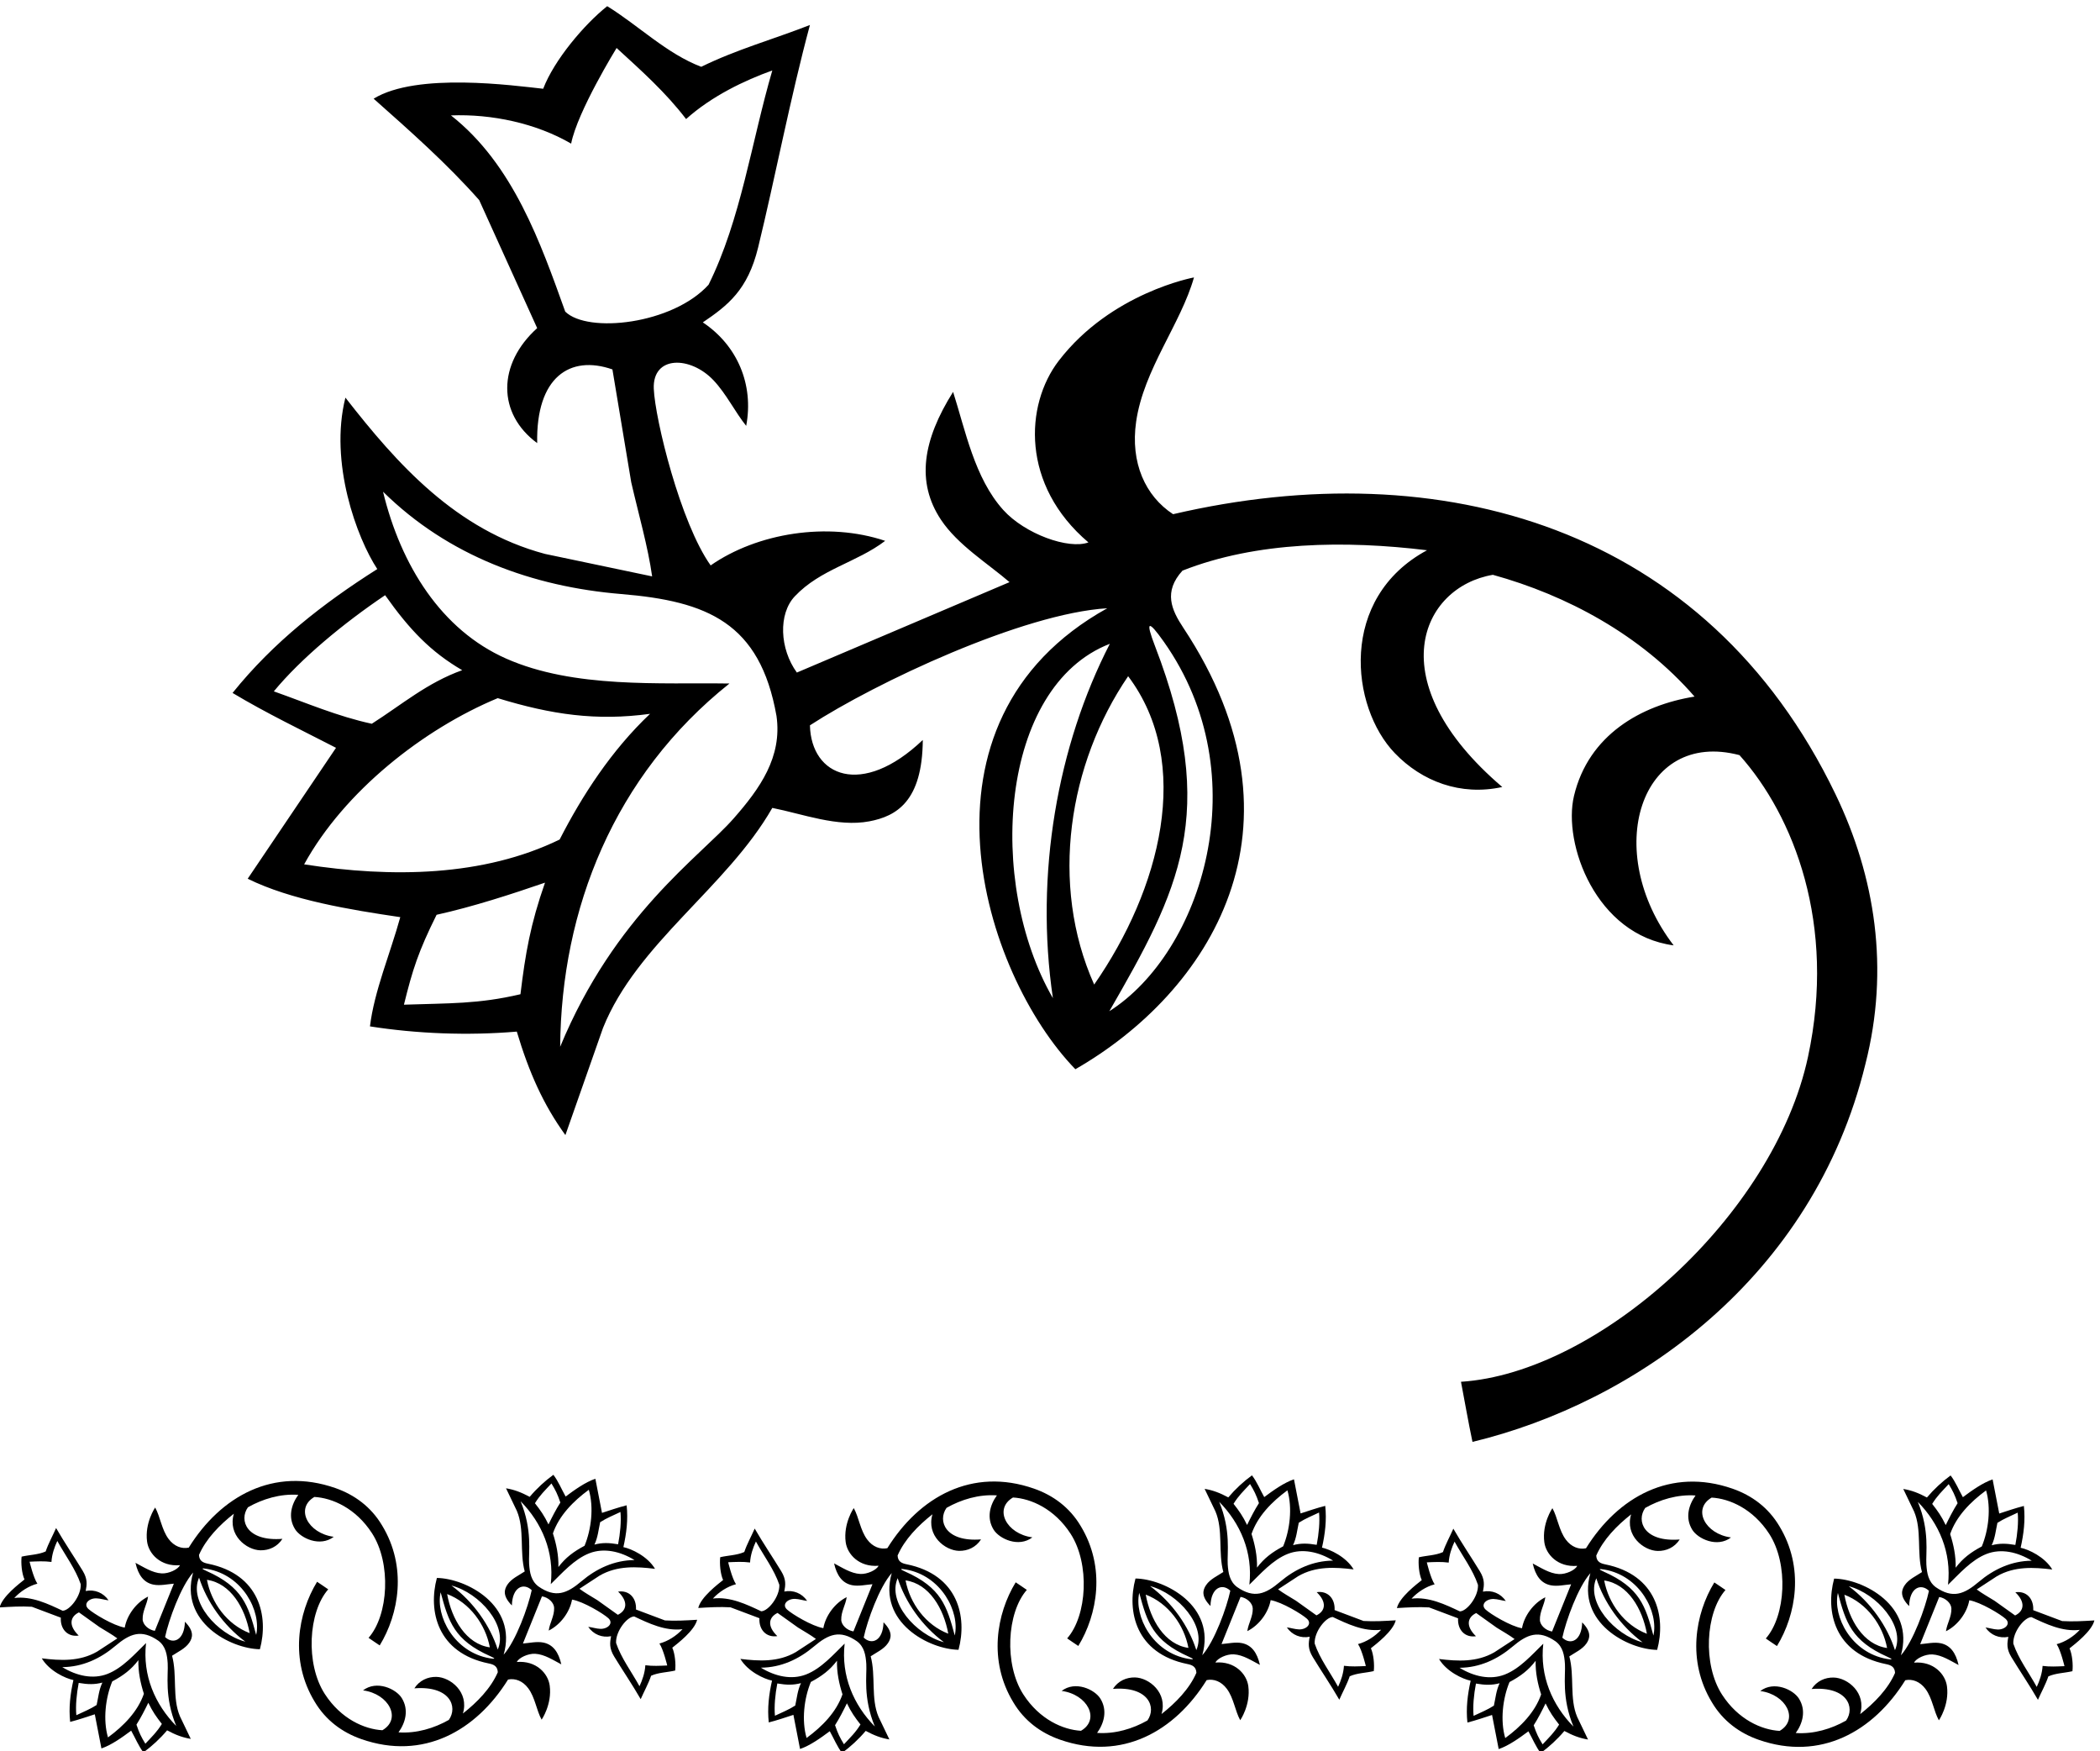 <?xml version="1.0" encoding="UTF-8" standalone="no"?>
<svg xmlns:inkscape="http://www.inkscape.org/namespaces/inkscape" xmlns:sodipodi="http://sodipodi.sourceforge.net/DTD/sodipodi-0.dtd" xmlns="http://www.w3.org/2000/svg" xmlns:svg="http://www.w3.org/2000/svg" version="1.1" id="svg1" width="710.925" height="592.709" viewBox="0 0 710.925 592.709">
  <defs id="defs1"></defs>
  <g id="g1" transform="translate(-47.537,-220.228)">
    <path id="path1" d="m 987.922,4047.86 c 110.388,-54.54 262.008,-79.14 388.358,-97.76 -25.27,-91.77 -66.5,-188.86 -77.14,-277.97 118.37,-18.62 248.71,-23.94 373.73,-13.3 31.26,-104.4 67.83,-186.2 123.69,-263.34 l 95.76,272.65 c 86.45,215.46 315.21,357.77 430.92,559.93 76.65,-15.11 165.56,-49.5 246.82,-34.18 69.3,13.06 135.21,51.05 136.22,207.08 -155.15,-147.76 -284.19,-92.52 -287.28,37.24 167.47,108.79 541.87,284.9 756.77,297.92 -520.13,-288.83 -315.76,-931.44 -81.13,-1173.06 340.15,195.4 612.09,614.3 274.63,1123.61 -30.06,45.36 -50.91,91.54 -1.98,145.21 188.86,74.48 414.96,77.14 622.44,51.87 -225.93,-121.82 -194.83,-399 -82.03,-516.3 69,-71.75 167.12,-109.47 273.55,-86.19 -315.07,268.79 -206.5,509.04 -23.94,539.98 187.53,-51.87 376.4,-152.29 513.39,-309.89 -136.4,-21.82 -270,-97.81 -306.88,-252.68 -28.96,-121.66 55.79,-354.27 253.68,-380.4 -183.73,239.77 -85.39,550.69 167.57,484.12 138.28,-154.54 246.8,-430.72 174.41,-767.77 -86.9,-404.61 -533.89,-804.36 -883.3,-826.9 9.56,-49.98 18.55,-102.2 29.27,-152.95 412.72,99.47 867.18,415.68 1000.16,961.59 61.71,242.27 25.23,476.24 -76.2,686.68 -328.96,682.55 -1005.36,870.92 -1686.06,712.48 -70.42,46.05 -109.14,130.61 -94.01,235.52 19.15,132.83 113.63,248.43 147.21,366.97 0,0 -211.01,-38.5 -344.35,-212.24 -86.23,-112.37 -96.09,-316.56 75.69,-462.07 -50.59,-18.55 -161.8,21.54 -216.85,82.65 -73.09,81.13 -96.42,202.91 -127.62,300.39 -77.44,-122.84 -94.41,-229.65 -30.99,-325.21 42.66,-64.27 118.91,-111.02 174.63,-158.91 l -541.31,-230.09 c -43.92,60.39 -47.61,149.17 -5.3,193.97 65.58,69.45 157.34,85.78 230.07,141.19 -146.3,49.21 -325.85,19.95 -444.22,-62.51 -77.02,108.31 -141.6,372.5 -144.76,449.52 -3.5,85.24 93.18,83.68 151.89,21.7 32.68,-34.49 54.94,-80.86 83.31,-116.11 19.95,105.07 -22.61,204.83 -110.39,263.34 63.75,43.21 114.34,82.39 140.72,190.41 43.06,176.32 81.89,380.86 131.93,566.36 -91.77,-35.91 -187.53,-62.5 -276.64,-106.39 -87.78,33.24 -159.6,105.07 -239.4,154.27 -58.52,-46.55 -135,-136.99 -162.92,-210.14 -74.49,7.98 -321.2,42.56 -431.59,-25.27 94.43,-83.79 186.2,-164.92 268.66,-258.02 l 147.63,-325.85 c -101.4,-91.39 -101.86,-217.61 0,-292.6 -3.16,167.5 82.96,225.29 191.52,187.53 l 47.88,-287.28 c 18.62,-81.13 42.56,-163.59 53.2,-239.4 l -272.65,57.19 c -226.76,60.51 -376.39,228.76 -508.06,397.67 -41.73,-164.9 29.11,-357.25 81.13,-436.24 -137.65,-87.11 -264.67,-186.2 -368.408,-315.21 86.448,-51.87 178.218,-95.76 263.338,-139.65 z m 2332.118,602.73 c 241.09,-341.79 96.11,-790.52 -138.95,-939.89 176.04,305.62 280.89,501.69 116.25,929.18 -24.87,64.57 -17.57,67.8 22.7,10.71 z m -177.52,-872.06 c -114.38,255.36 -65.17,562.59 86.45,784.7 166.48,-221.17 81.57,-542.91 -86.45,-784.7 z m -105.07,-34.58 c -169.62,293.53 -136.27,792.85 144.97,901.74 -133,-258.02 -191.52,-586.53 -144.97,-901.74 z m -1355.27,9.98 c -107.73,-25.27 -180.88,-22.61 -296.59,-26.61 21.95,89.12 36.57,135 83.12,228.77 93.11,20.61 190.86,52.53 275.98,81.79 -37.24,-106.4 -49.87,-179.55 -62.51,-283.95 z m -550.62,330.5 c 102.41,186.2 303.9,344.47 492.76,422.94 137,-41.89 250.71,-58.52 387.7,-39.9 -98.42,-93.1 -172.9,-208.15 -230.09,-319.86 -194.18,-94.43 -426.93,-97.76 -650.37,-63.18 z m 664.6,1406.58 c -62.41,173.67 -132.06,374.53 -290.87,499.31 103.74,3.99 216.79,-19.94 305.9,-71.82 15.96,81.8 115.71,243.39 115.71,243.39 63.84,-58.51 125.02,-113.05 176.89,-180.88 65.17,58.53 148.96,98.42 219.45,123.69 -53.2,-182.21 -79.8,-379.05 -162.26,-545.3 -91.4,-100.7 -307.44,-124.7 -364.82,-68.39 z m 142.68,-718.72 c 219.1,-18.13 353.07,-72.97 395.04,-310.14 14.96,-104.7 -42.25,-184.95 -109.27,-261.17 -85.51,-97.26 -302.34,-244.93 -441.35,-580.72 2.66,349.79 136.99,690.27 430.92,924.35 -176.29,2.68 -395.49,-13.13 -568.63,63.51 -164.3,72.72 -267.61,236.33 -313.16,424.6 166.65,-164.26 381.49,-241.82 606.45,-260.43 z m -884.42,-247.63 c 69.16,83.79 176.89,172.9 283.29,244.72 62.51,-88.44 116.38,-144.3 196.18,-190.85 -89.11,-31.92 -152.95,-87.12 -230.09,-136.33 -86.45,18.62 -164.92,52.53 -249.38,82.46" style="fill:#000000;fill-opacity:1;fill-rule:nonzero;stroke:none" transform="matrix(0.133,0,0,-0.133,0,1056)"></path>
    <path id="path2" d="m 1206.95,2373.23 c -65.91,8.72 -99,72.42 -49.27,101.43 45.58,-2.53 105.46,-28.62 146.66,-92.36 49.45,-76.5 42.09,-208.3 -8.78,-266.19 9.26,-6.29 18.79,-13.02 28.36,-19.25 48.76,79.73 70.28,199.68 6,305.35 -28.1,47.31 -70.2,78.05 -118.74,95.02 -157.45,55.04 -292.043,-20.93 -373.336,-151.54 -18.125,-3.79 -37.317,3.34 -51.289,22.03 -17.696,23.66 -20.985,56.35 -34.207,80.03 0,0 -26.852,-38.84 -20.563,-86.63 4.067,-30.92 34.317,-64.23 83.703,-60.14 -4.988,-10.77 -28.539,-21.84 -46.617,-20.89 -24.004,1.25 -46.594,16.57 -66.621,26.89 7.066,-31.18 21.051,-50.44 45.797,-55.44 16.641,-3.37 35.789,1.23 51.914,2.44 L 751.52,2133.91 c -16.239,2.57 -30.629,15.81 -31.016,29.37 -0.606,21.02 11.137,37.85 13.832,57.79 -30.43,-15.11 -53.824,-47.61 -59.414,-78.87 -28.844,4.87 -80.02,35.94 -92.5,47.43 -13.813,12.73 1.48,27.53 20.266,27.02 10.453,-0.28 21.136,-4.03 31.039,-5.1 -13.25,19.46 -35.399,28.36 -58.172,23.8 3.199,16.65 4.972,30.62 -7.735,51.54 -20.742,34.15 -46.531,72.03 -67.617,108.69 -8.695,-19.87 -19.461,-38.92 -26.5,-59.62 -18.84,-8.49 -41.195,-8.49 -61.277,-13.25 -1.863,-16.35 0.312,-42.33 7.351,-58.07 -12.836,-10.34 -56.621,-43.37 -63.246,-71.1 27.742,1.65 54.653,3.31 81.981,1.65 l 73.695,-27.74 c -1.559,-30.01 18.02,-49.72 45.547,-45.54 -26.566,25.58 -22.156,47.98 0.617,59 l 52.172,-37.27 c 15.523,-9.73 32.086,-18.84 45.543,-28.98 l -51.34,-33.53 c -44.719,-25.88 -94.195,-22.99 -140.98,-17.19 19.175,-32.16 60.136,-51.07 80.531,-55.27 -7.867,-34.99 -12.215,-70.18 -8.281,-106.4 21.531,5.37 42.644,12.83 62.726,19.25 l 16.871,-86.85 c 25.668,8.7 53.102,28.47 75.664,45.24 10.352,-18.22 19.047,-39.75 31.258,-55.28 21.324,15.53 42.442,34.99 60.242,56.1 21.118,-11.38 39.543,-18.42 60.243,-21.73 l -27.532,57.34 c -20.082,46.99 -6.625,104.75 -20.082,154.23 14.282,9.57 33.473,18.06 43.739,33.09 8.753,12.82 13.097,29 -11.032,53.44 -1.148,-47.15 -29.832,-58.64 -50.511,-38.92 9.136,43 40,128.69 71.421,164.16 -36,-125.91 95.832,-194.13 169.957,-195.21 22.53,83.36 -0.34,190.89 -132.144,217.64 -11.734,2.38 -22.172,6.32 -22.906,22.29 17.8,40.99 52.582,76.6 88.808,104.96 -16.203,-54.13 31.778,-92.43 67.602,-93.13 21.9,-0.43 43.04,8.97 55.99,29.16 -90.881,-7.21 -111.377,47.09 -87.779,80.32 37.269,21.12 82.289,34.88 128.149,31.68 -17.84,-24.63 -26.81,-57.25 -8.44,-87.1 14.43,-23.45 63.83,-46.46 98.69,-19.72 z M 516.789,2185.1 c -36.746,17.32 -78.851,37.75 -122.992,32.45 15.523,16.77 36.848,30.64 58.793,36.43 -10.25,15.22 -19.875,55.9 -19.875,55.9 19.047,0.83 37.055,1.86 55.687,-0.62 1.036,19.25 7.868,38.5 14.907,53.41 20.078,-36.64 46.578,-71.42 59.617,-110.13 1.449,-29.91 -28.442,-67.27 -46.137,-67.44 z m 86.609,-239.88 c -16.351,-10.56 -33.843,-17.49 -51.648,-25.98 -2.277,23.81 0.621,54.44 6.004,82.19 23.496,-4.04 40.574,-4.35 60.238,0.82 -8.898,-18.84 -10.246,-37.36 -14.594,-57.03 z m 28.879,-82.5 c -13.043,44.92 -6.312,100.92 10.868,142.53 27.843,14.8 48.132,29.92 66.558,54.14 -0.828,-29.81 5.485,-59.31 13.973,-85.6 -15.528,-44.93 -51.238,-81.67 -91.399,-111.07 z m 95.125,-16.04 c -10.453,17.28 -15.32,26.71 -22.668,48.55 11.282,17.7 21.528,37.88 30.223,55.68 10.766,-22.36 20.184,-35.71 34.469,-53.93 -12.836,-20.7 -24.633,-31.67 -42.024,-50.3 z M 784.27,2051 c 1.828,-28.45 -8.934,-85.18 21.695,-159.09 -54.031,54.86 -86.121,128.77 -76.805,210.95 -27.855,-27.02 -59.512,-63.6 -98.39,-78.62 -36.895,-14.26 -78.442,-4.87 -114.836,17.35 51.507,0.37 97.019,21.74 134.933,53.86 36.922,31.28 66.313,43.59 109.762,13.21 18.625,-13.97 22.211,-35.37 23.641,-57.66 z m 100.523,240.48 c 90.727,-15.67 138.007,-108.08 124.667,-167.92 -20.171,74.98 -34.366,121.81 -126.534,162.73 -13.918,6.17 -13.289,7.82 1.867,5.19 z m 108.105,-163.36 c -57.55,21.94 -97.71,77.42 -108.683,135.59 60.34,-8.51 97.203,-71.81 108.683,-135.59 z M 864.137,2269.3 c 19.461,-60.86 61.48,-121.1 117.793,-162.92 -72.094,19.29 -144.621,102.2 -117.793,162.92" style="fill:#000000;fill-opacity:1;fill-rule:nonzero;stroke:none" transform="matrix(0.133,0,0,-0.133,0,1056)"></path>
    <path id="path3" d="m 2049.96,2160.45 -73.69,27.73 c 1.55,30.02 -18.02,49.73 -45.55,45.55 26.57,-25.58 22.16,-47.98 -0.62,-59 l -52.17,37.26 c -15.52,9.73 -32.08,18.84 -45.54,28.98 l 51.34,33.54 c 44.72,25.88 94.2,22.98 140.98,17.19 -19.17,32.16 -60.14,51.07 -80.53,55.27 7.87,34.98 12.21,70.17 8.28,106.4 -21.53,-5.38 -42.64,-12.83 -62.73,-19.25 l -16.87,86.84 c -25.67,-8.69 -53.09,-28.46 -75.66,-45.23 -10.35,18.22 -19.05,39.75 -31.26,55.27 -21.32,-15.52 -42.44,-34.98 -60.24,-56.1 -21.12,11.39 -39.54,18.43 -60.24,21.74 l 27.53,-57.34 c 20.08,-47 6.62,-104.75 20.08,-154.23 -14.28,-9.58 -33.47,-18.07 -43.74,-33.1 -8.75,-12.82 -13.1,-28.99 11.03,-53.43 1.15,47.14 29.84,58.63 50.51,38.91 -9.13,-42.99 -39.99,-128.68 -71.42,-164.16 36.01,125.92 -95.83,194.13 -169.96,195.22 -22.53,-83.36 0.35,-190.89 132.15,-217.64 11.74,-2.38 22.17,-6.32 22.91,-22.3 -17.81,-40.98 -52.59,-76.59 -88.81,-104.95 16.2,54.13 -31.78,92.43 -67.6,93.13 -21.91,0.43 -43.05,-8.97 -55.99,-29.16 90.88,7.2 111.37,-47.09 87.78,-80.33 -37.27,-21.11 -82.29,-34.88 -128.15,-31.67 17.83,24.63 26.8,57.25 8.43,87.1 -14.42,23.44 -63.82,46.45 -98.69,19.72 65.92,-8.72 99.01,-72.43 49.27,-101.44 -45.58,2.54 -105.45,28.63 -146.65,92.36 -49.45,76.51 -42.1,208.3 8.78,266.19 -9.27,6.3 -18.79,13.03 -28.36,19.26 -48.76,-79.73 -70.28,-199.68 -6.01,-305.35 28.11,-47.32 70.2,-78.05 118.75,-95.02 157.44,-55.04 292.04,20.92 373.33,151.54 18.13,3.79 37.32,-3.34 51.29,-22.03 17.7,-23.66 20.99,-56.36 34.21,-80.03 0,0 26.85,38.83 20.56,86.63 -4.06,30.91 -34.31,64.23 -83.7,60.14 4.99,10.76 28.54,21.83 46.62,20.89 24,-1.25 46.59,-16.58 66.62,-26.89 -7.07,31.17 -21.05,50.44 -45.8,55.44 -16.64,3.36 -35.79,-1.23 -51.91,-2.45 l 48.44,120.07 c 16.24,-2.56 30.63,-15.81 31.01,-29.36 0.6,-21.02 -11.13,-37.85 -13.83,-57.79 30.43,15.11 53.82,47.61 59.41,78.87 28.85,-4.87 80.02,-35.94 92.5,-47.43 13.82,-12.73 -1.48,-27.53 -20.26,-27.03 -10.45,0.29 -21.14,4.04 -31.04,5.11 13.25,-19.46 35.4,-28.36 58.17,-23.81 -3.2,-16.64 -4.97,-30.62 7.74,-51.54 20.74,-34.14 46.53,-72.03 67.61,-108.69 8.7,19.88 19.46,38.92 26.5,59.62 18.84,8.49 41.2,8.49 61.28,13.25 1.86,16.36 -0.31,42.34 -7.35,58.07 12.84,10.35 56.62,43.37 63.25,71.11 -27.75,-1.65 -54.66,-3.31 -81.99,-1.65 z m -446.28,-96.3 c -90.72,15.67 -138,108.08 -124.66,167.92 20.17,-74.97 34.36,-121.8 126.53,-162.72 13.92,-6.18 13.29,-7.82 -1.87,-5.2 z m -108.11,163.37 c 57.56,-21.95 97.72,-77.43 108.69,-135.6 -60.34,8.52 -97.2,71.81 -108.69,135.6 z m 128.77,-141.19 c -19.46,60.87 -61.48,121.11 -117.79,162.92 72.09,-19.28 144.62,-102.2 117.79,-162.92 z m 260.74,324.09 c 16.35,10.55 33.85,17.49 51.65,25.98 2.27,-23.81 -0.62,-54.45 -6.01,-82.19 -23.49,4.04 -40.57,4.35 -60.24,-0.82 8.9,18.83 10.25,37.36 14.6,57.03 z m -28.88,82.49 c 13.04,-44.92 6.31,-100.92 -10.87,-142.53 -27.85,-14.8 -48.13,-29.91 -66.56,-54.13 0.83,29.81 -5.48,59.31 -13.97,85.6 15.53,44.92 51.24,81.67 91.4,111.06 z m -95.13,16.05 c 10.46,-17.29 15.32,-26.71 22.67,-48.55 -11.28,-17.7 -21.53,-37.88 -30.22,-55.69 -10.77,22.36 -20.18,35.71 -34.47,53.93 12.84,20.7 24.63,31.67 42.02,50.31 z m -33.22,-261.98 c -18.63,13.97 -22.21,35.36 -23.64,57.66 -1.83,28.45 8.93,85.18 -21.7,159.08 54.03,-54.86 86.12,-128.76 76.81,-210.95 27.85,27.03 59.51,63.61 98.39,78.63 36.89,14.25 78.44,4.87 114.83,-17.35 -51.5,-0.37 -97.02,-21.74 -134.93,-53.86 -36.93,-31.28 -66.31,-43.6 -109.76,-13.21 z m 366.83,-108.89 c -15.53,-16.77 -36.85,-30.64 -58.79,-36.44 10.25,-15.21 19.87,-55.89 19.87,-55.89 -19.05,-0.83 -37.05,-1.87 -55.69,0.62 -1.03,-19.25 -7.86,-38.5 -14.9,-53.41 -20.08,36.64 -46.58,71.42 -59.62,110.13 -1.45,29.9 28.44,67.26 46.14,67.43 36.74,-17.32 78.85,-37.74 122.99,-32.44" style="fill:#000000;fill-opacity:1;fill-rule:nonzero;stroke:none" transform="matrix(0.133,0,0,-0.133,0,1056)"></path>
    <path id="path4" d="m 2985.16,2371.82 c -65.92,8.72 -99.01,72.42 -49.27,101.44 45.57,-2.54 105.45,-28.63 146.65,-92.36 49.45,-76.51 42.1,-208.3 -8.78,-266.19 9.27,-6.3 18.79,-13.03 28.36,-19.26 48.76,79.73 70.28,199.68 6.01,305.35 -28.11,47.31 -70.2,78.06 -118.75,95.02 -157.44,55.04 -292.04,-20.92 -373.33,-151.53 -18.13,-3.8 -37.32,3.34 -51.29,22.02 -17.7,23.65 -20.99,56.36 -34.21,80.03 0,0 -26.85,-38.83 -20.56,-86.63 4.06,-30.91 34.31,-64.23 83.7,-60.14 -4.99,-10.76 -28.54,-21.83 -46.62,-20.89 -24,1.25 -46.59,16.58 -66.62,26.89 7.07,-31.17 21.05,-50.44 45.8,-55.44 16.64,-3.36 35.79,1.23 51.91,2.45 l -48.44,-120.07 c -16.24,2.56 -30.63,15.81 -31.01,29.37 -0.6,21.01 11.13,37.84 13.83,57.78 -30.43,-15.11 -53.83,-47.61 -59.41,-78.87 -28.85,4.87 -80.02,35.94 -92.5,47.44 -13.82,12.72 1.48,27.52 20.26,27.02 10.46,-0.29 21.14,-4.04 31.04,-5.11 -13.25,19.46 -35.4,28.36 -58.17,23.81 3.2,16.64 4.97,30.62 -7.74,51.54 -20.74,34.14 -46.53,72.03 -67.61,108.69 -8.7,-19.88 -19.46,-38.92 -26.5,-59.63 -18.84,-8.48 -41.2,-8.48 -61.28,-13.24 -1.86,-16.36 0.31,-42.34 7.35,-58.07 -12.84,-10.35 -56.62,-43.37 -63.25,-71.11 27.75,1.66 54.66,3.31 81.98,1.66 l 73.7,-27.74 c -1.56,-30.01 18.02,-49.73 45.55,-45.55 -26.57,25.58 -22.16,47.98 0.62,59 l 52.17,-37.26 c 15.52,-9.73 32.08,-18.84 45.54,-28.98 l -51.34,-33.54 c -44.72,-25.88 -94.19,-22.98 -140.98,-17.18 19.17,-32.16 60.14,-51.08 80.53,-55.28 -7.87,-34.98 -12.21,-70.17 -8.28,-106.4 21.53,5.38 42.64,12.84 62.73,19.25 l 16.87,-86.84 c 25.67,8.69 53.1,28.46 75.66,45.23 10.35,-18.22 19.05,-39.75 31.26,-55.27 21.32,15.52 42.44,34.98 60.24,56.1 21.12,-11.39 39.54,-18.43 60.24,-21.74 l -27.53,57.34 c -20.08,47 -6.62,104.75 -20.08,154.23 14.28,9.58 33.47,18.07 43.74,33.1 8.75,12.82 13.1,28.99 -11.03,53.44 -1.15,-47.15 -29.84,-58.64 -50.51,-38.93 9.13,43 39.99,128.69 71.42,164.17 -36,-125.92 95.83,-194.13 169.96,-195.22 22.53,83.36 -0.35,190.89 -132.15,217.64 -11.74,2.38 -22.17,6.32 -22.91,22.29 17.81,40.99 52.58,76.6 88.81,104.96 -16.2,-54.13 31.78,-92.43 67.6,-93.13 21.91,-0.43 43.05,8.97 55.99,29.16 -90.88,-7.2 -111.37,47.09 -87.77,80.33 37.26,21.11 82.29,34.88 128.14,31.67 -17.83,-24.63 -26.8,-57.25 -8.44,-87.1 14.43,-23.44 63.83,-46.45 98.7,-19.72 z M 2294.99,2183.7 c -36.74,17.32 -78.85,37.74 -122.99,32.44 15.53,16.77 36.85,30.64 58.79,36.44 -10.25,15.21 -19.87,55.89 -19.87,55.89 19.04,0.83 37.05,1.87 55.69,-0.62 1.03,19.25 7.86,38.51 14.9,53.41 20.08,-36.64 46.58,-71.42 59.62,-110.13 1.45,-29.9 -28.44,-67.26 -46.14,-67.43 z m 86.61,-239.89 c -16.35,-10.56 -33.84,-17.49 -51.65,-25.97 -2.27,23.8 0.62,54.44 6.01,82.18 23.49,-4.04 40.57,-4.35 60.24,0.83 -8.9,-18.84 -10.25,-37.37 -14.6,-57.04 z m 28.88,-82.49 c -13.04,44.92 -6.31,100.92 10.87,142.53 27.85,14.8 48.13,29.91 66.56,54.13 -0.83,-29.81 5.48,-59.3 13.97,-85.6 -15.53,-44.92 -51.24,-81.67 -91.4,-111.06 z m 95.13,-16.05 c -10.46,17.29 -15.32,26.71 -22.67,48.55 11.28,17.7 21.53,37.88 30.22,55.69 10.77,-22.36 20.18,-35.71 34.47,-53.93 -12.83,-20.7 -24.64,-31.67 -42.02,-50.31 z m 56.87,204.32 c 1.82,-28.45 -8.94,-85.18 21.69,-159.08 -54.03,54.86 -86.12,128.76 -76.81,210.95 -27.85,-27.03 -59.51,-63.61 -98.39,-78.63 -36.89,-14.25 -78.44,-4.87 -114.83,17.35 51.5,0.37 97.02,21.74 134.93,53.86 36.92,31.28 66.31,43.59 109.76,13.21 18.63,-13.96 22.21,-35.36 23.65,-57.66 z M 2663,2290.08 c 90.72,-15.68 138,-108.08 124.66,-167.92 -20.17,74.97 -34.36,121.8 -126.53,162.72 -13.92,6.18 -13.29,7.82 1.87,5.2 z m 108.11,-163.37 c -57.56,21.95 -97.72,77.43 -108.69,135.6 60.34,-8.52 97.2,-71.81 108.69,-135.6 z m -128.77,141.18 c 19.46,-60.85 61.48,-121.1 117.79,-162.91 -72.09,19.28 -144.62,102.19 -117.79,162.91" style="fill:#000000;fill-opacity:1;fill-rule:nonzero;stroke:none" transform="matrix(0.133,0,0,-0.133,0,1056)"></path>
    <path id="path5" d="m 3828.17,2159.04 -73.7,27.74 c 1.56,30.01 -18.02,49.72 -45.54,45.54 26.56,-25.58 22.15,-47.98 -0.62,-59 l -52.17,37.27 c -15.53,9.73 -32.09,18.84 -45.55,28.98 l 51.34,33.54 c 44.72,25.87 94.2,22.97 140.98,17.18 -19.17,32.16 -60.14,51.07 -80.53,55.27 7.87,34.99 12.22,70.18 8.28,106.4 -21.53,-5.37 -42.64,-12.83 -62.72,-19.25 l -16.87,86.84 c -25.67,-8.69 -53.1,-28.46 -75.67,-45.23 -10.35,18.22 -19.04,39.75 -31.26,55.28 -21.32,-15.53 -42.43,-34.99 -60.24,-56.1 -21.11,11.38 -39.54,18.42 -60.24,21.73 l 27.53,-57.34 c 20.08,-47 6.63,-104.75 20.08,-154.23 -14.28,-9.57 -33.47,-18.06 -43.73,-33.09 -8.76,-12.82 -13.1,-29 11.02,-53.44 1.15,47.15 29.84,58.64 50.51,38.92 -9.13,-43 -39.99,-128.69 -71.41,-164.17 36,125.92 -95.84,194.14 -169.96,195.22 -22.53,-83.36 0.34,-190.89 132.14,-217.64 11.74,-2.38 22.18,-6.32 22.91,-22.29 -17.8,-40.99 -52.58,-76.6 -88.81,-104.96 16.2,54.13 -31.78,92.43 -67.59,93.13 -21.91,0.43 -43.05,-8.97 -56,-29.16 90.88,7.2 111.38,-47.09 87.78,-80.32 -37.27,-21.12 -82.29,-34.88 -128.15,-31.68 17.84,24.63 26.81,57.25 8.44,87.1 -14.43,23.45 -63.83,46.46 -98.69,19.72 65.91,-8.72 99,-72.42 49.27,-101.43 -45.58,2.53 -105.46,28.63 -146.66,92.36 -49.45,76.5 -42.09,208.29 8.78,266.19 -9.26,6.29 -18.79,13.02 -28.36,19.25 -48.76,-79.72 -70.28,-199.68 -6,-305.35 28.1,-47.31 70.2,-78.05 118.74,-95.02 157.45,-55.04 292.05,20.93 373.34,151.54 18.12,3.79 37.31,-3.34 51.29,-22.03 17.69,-23.65 20.98,-56.35 34.2,-80.03 0,0 26.85,38.84 20.56,86.63 -4.06,30.92 -34.31,64.23 -83.7,60.14 4.99,10.77 28.54,21.84 46.62,20.89 24,-1.25 46.59,-16.57 66.62,-26.89 -7.07,31.18 -21.05,50.44 -45.8,55.44 -16.64,3.37 -35.78,-1.23 -51.91,-2.44 l 48.44,120.07 c 16.24,-2.57 30.63,-15.81 31.02,-29.37 0.6,-21.02 -11.14,-37.84 -13.84,-57.79 30.43,15.11 53.83,47.61 59.42,78.88 28.84,-4.88 80.02,-35.95 92.5,-47.44 13.81,-12.72 -1.48,-27.53 -20.27,-27.02 -10.45,0.28 -21.13,4.03 -31.04,5.1 13.25,-19.45 35.4,-28.36 58.18,-23.8 -3.2,-16.65 -4.98,-30.62 7.73,-51.54 20.74,-34.15 46.53,-72.03 67.62,-108.69 8.69,19.87 19.46,38.92 26.5,59.62 18.84,8.48 41.19,8.48 61.27,13.25 1.87,16.35 -0.31,42.33 -7.35,58.07 12.84,10.34 56.62,43.37 63.25,71.11 -27.74,-1.66 -54.65,-3.32 -81.98,-1.66 z m -446.28,-96.3 c -90.73,15.68 -138.01,108.09 -124.67,167.92 20.17,-74.96 34.37,-121.8 126.53,-162.71 13.93,-6.18 13.29,-7.82 -1.86,-5.21 z m -108.11,163.37 c 57.55,-21.94 97.71,-77.42 108.68,-135.59 -60.33,8.51 -97.2,71.8 -108.68,135.59 z m 128.76,-141.18 c -19.45,60.86 -61.48,121.1 -117.79,162.92 72.09,-19.29 144.62,-102.2 117.79,-162.92 z m 260.74,324.08 c 16.35,10.56 33.85,17.49 51.65,25.98 2.28,-23.81 -0.62,-54.44 -6,-82.19 -23.5,4.04 -40.58,4.35 -60.24,-0.82 8.9,18.84 10.24,37.36 14.59,57.03 z m -28.88,82.5 c 13.05,-44.92 6.31,-100.92 -10.86,-142.53 -27.85,-14.8 -48.14,-29.92 -66.56,-54.14 0.82,29.81 -5.49,59.31 -13.98,85.6 15.53,44.92 51.24,81.67 91.4,111.07 z m -95.12,16.04 c 10.45,-17.28 15.32,-26.71 22.67,-48.55 -11.29,-17.7 -21.53,-37.88 -30.23,-55.68 -10.76,22.36 -20.18,35.71 -34.47,53.93 12.84,20.7 24.64,31.67 42.03,50.3 z m -33.23,-261.98 c -18.62,13.97 -22.21,35.37 -23.64,57.66 -1.83,28.45 8.93,85.18 -21.7,159.09 54.04,-54.86 86.13,-128.77 76.81,-210.95 27.86,27.02 59.51,63.6 98.39,78.62 36.89,14.25 78.44,4.87 114.84,-17.35 -51.51,-0.37 -97.02,-21.74 -134.94,-53.85 -36.92,-31.29 -66.31,-43.6 -109.76,-13.22 z m 366.83,-108.89 c -15.52,-16.77 -36.84,-30.64 -58.79,-36.43 10.25,-15.22 19.87,-55.9 19.87,-55.9 -19.04,-0.83 -37.05,-1.86 -55.68,0.62 -1.04,-19.25 -7.87,-38.5 -14.9,-53.41 -20.09,36.64 -46.59,71.42 -59.63,110.14 -1.45,29.9 28.45,67.26 46.14,67.43 36.75,-17.32 78.85,-37.75 122.99,-32.45" style="fill:#000000;fill-opacity:1;fill-rule:nonzero;stroke:none" transform="matrix(0.133,0,0,-0.133,0,1056)"></path>
    <path id="path6" d="m 4763.48,2371.56 c -65.92,8.73 -99.01,72.43 -49.27,101.44 45.58,-2.54 105.45,-28.63 146.65,-92.36 49.45,-76.5 42.1,-208.3 -8.78,-266.19 9.27,-6.29 18.8,-13.02 28.36,-19.25 48.76,79.72 70.28,199.68 6.01,305.34 -28.11,47.32 -70.2,78.06 -118.75,95.03 -157.44,55.03 -292.04,-20.93 -373.33,-151.54 -18.13,-3.8 -37.32,3.34 -51.29,22.02 -17.7,23.66 -20.99,56.36 -34.21,80.04 0,0 -26.85,-38.84 -20.56,-86.64 4.07,-30.91 34.32,-64.23 83.7,-60.14 -4.99,-10.76 -28.54,-21.83 -46.62,-20.89 -24,1.26 -46.59,16.58 -66.62,26.9 7.07,-31.18 21.05,-50.44 45.8,-55.44 16.64,-3.37 35.79,1.22 51.91,2.44 l -48.44,-120.07 c -16.23,2.56 -30.63,15.81 -31.01,29.37 -0.6,21.01 11.13,37.84 13.83,57.78 -30.43,-15.11 -53.82,-47.61 -59.41,-78.87 -28.85,4.87 -80.02,35.94 -92.5,47.43 -13.81,12.73 1.48,27.53 20.26,27.03 10.46,-0.29 21.14,-4.04 31.04,-5.11 -13.25,19.46 -35.4,28.36 -58.17,23.81 3.2,16.65 4.97,30.62 -7.74,51.54 -20.74,34.15 -46.53,72.03 -67.61,108.69 -8.7,-19.87 -19.46,-38.92 -26.5,-59.62 -18.84,-8.49 -41.2,-8.49 -61.28,-13.25 -1.86,-16.35 0.31,-42.34 7.35,-58.07 -12.84,-10.35 -56.62,-43.37 -63.24,-71.11 27.74,1.66 54.65,3.31 81.98,1.66 l 73.69,-27.74 c -1.56,-30.01 18.02,-49.73 45.55,-45.55 -26.57,25.58 -22.16,47.98 0.62,59 l 52.17,-37.26 c 15.52,-9.73 32.08,-18.84 45.54,-28.98 l -51.34,-33.54 c -44.72,-25.87 -94.19,-22.98 -140.98,-17.18 19.17,-32.16 60.14,-51.08 80.53,-55.28 -7.87,-34.98 -12.21,-70.17 -8.28,-106.4 21.53,5.38 42.64,12.83 62.73,19.25 l 16.87,-86.84 c 25.67,8.7 53.1,28.46 75.66,45.23 10.35,-18.22 19.05,-39.74 31.26,-55.27 21.32,15.53 42.44,34.99 60.24,56.1 21.12,-11.39 39.54,-18.43 60.24,-21.74 l -27.53,57.35 c -20.08,46.99 -6.62,104.75 -20.08,154.22 14.28,9.58 33.47,18.07 43.74,33.1 8.75,12.82 13.1,28.99 -11.03,53.44 -1.15,-47.15 -29.84,-58.64 -50.51,-38.92 9.13,43 40,128.68 71.42,164.16 -36,-125.91 95.83,-194.13 169.96,-195.22 22.53,83.36 -0.35,190.89 -132.15,217.64 -11.73,2.38 -22.17,6.33 -22.91,22.29 17.81,41 52.59,76.6 88.81,104.97 -16.2,-54.14 31.78,-92.44 67.6,-93.14 21.91,-0.43 43.05,8.98 55.99,29.17 -90.88,-7.21 -111.37,47.08 -87.77,80.32 37.26,21.11 82.28,34.88 128.14,31.67 -17.83,-24.63 -26.8,-57.25 -8.43,-87.09 14.42,-23.45 63.82,-46.46 98.69,-19.73 z m -690.17,-188.12 c -36.74,17.32 -78.85,37.74 -122.99,32.45 15.53,16.76 36.85,30.63 58.79,36.43 -10.25,15.22 -19.87,55.89 -19.87,55.89 19.05,0.83 37.05,1.86 55.69,-0.62 1.03,19.26 7.86,38.51 14.9,53.41 20.08,-36.64 46.58,-71.42 59.62,-110.13 1.45,-29.9 -28.44,-67.26 -46.14,-67.43 z m 86.61,-239.89 c -16.35,-10.55 -33.84,-17.49 -51.65,-25.98 -2.27,23.81 0.62,54.45 6.01,82.19 23.49,-4.04 40.57,-4.35 60.24,0.83 -8.9,-18.84 -10.25,-37.37 -14.6,-57.04 z m 28.88,-82.49 c -13.04,44.92 -6.31,100.92 10.87,142.53 27.85,14.8 48.13,29.91 66.56,54.13 -0.83,-29.81 5.48,-59.31 13.97,-85.59 -15.53,-44.93 -51.24,-81.67 -91.4,-111.07 z m 95.13,-16.04 c -10.46,17.28 -15.32,26.7 -22.67,48.54 11.28,17.7 21.53,37.89 30.22,55.69 10.77,-22.36 20.19,-35.71 34.47,-53.93 -12.84,-20.7 -24.63,-31.67 -42.02,-50.3 z m 56.87,204.32 c 1.83,-28.45 -8.94,-85.19 21.69,-159.09 -54.03,54.86 -86.12,128.76 -76.81,210.95 -27.85,-27.02 -59.51,-63.61 -98.39,-78.63 -36.89,-14.25 -78.43,-4.86 -114.83,17.35 51.5,0.37 97.02,21.74 134.93,53.86 36.93,31.28 66.31,43.6 109.76,13.22 18.63,-13.97 22.21,-35.37 23.65,-57.66 z m 100.52,240.48 c 90.72,-15.68 138,-108.09 124.66,-167.92 -20.17,74.97 -34.36,121.81 -126.53,162.72 -13.92,6.18 -13.29,7.82 1.87,5.2 z m 108.11,-163.37 c -57.55,21.95 -97.72,77.43 -108.69,135.6 60.34,-8.51 97.2,-71.81 108.69,-135.6 z m -128.77,141.19 c 19.46,-60.86 61.48,-121.1 117.79,-162.92 -72.09,19.28 -144.62,102.19 -117.79,162.92" style="fill:#000000;fill-opacity:1;fill-rule:nonzero;stroke:none" transform="matrix(0.133,0,0,-0.133,0,1056)"></path>
    <path id="path7" d="m 5688.47,2160.44 c -27.74,-1.66 -54.65,-3.31 -81.98,-1.66 l -73.7,27.74 c 1.56,30.01 -18.02,49.73 -45.54,45.54 26.56,-25.58 22.15,-47.97 -0.62,-58.99 l -52.17,37.26 c -15.53,9.73 -32.09,18.84 -45.55,28.98 l 51.34,33.54 c 44.72,25.87 94.2,22.97 140.98,17.18 -19.17,32.16 -60.13,51.08 -80.53,55.27 7.87,34.99 12.22,70.18 8.28,106.41 -21.52,-5.39 -42.64,-12.83 -62.72,-19.25 l -16.87,86.84 c -25.67,-8.69 -53.1,-28.46 -75.67,-45.23 -10.35,18.21 -19.04,39.74 -31.26,55.27 -21.32,-15.53 -42.44,-34.99 -60.24,-56.1 -21.11,11.39 -39.54,18.42 -60.24,21.73 l 27.53,-57.34 c 20.08,-46.99 6.63,-104.75 20.08,-154.23 -14.28,-9.57 -33.47,-18.06 -43.73,-33.09 -8.76,-12.82 -13.1,-28.99 11.03,-53.44 1.15,47.15 29.83,58.64 50.51,38.92 -9.14,-43 -40,-128.68 -71.42,-164.16 36,125.91 -95.84,194.13 -169.96,195.21 -22.53,-83.36 0.34,-190.88 132.14,-217.63 11.74,-2.39 22.18,-6.33 22.91,-22.3 -17.8,-40.99 -52.58,-76.59 -88.81,-104.96 16.2,54.13 -31.78,92.44 -67.59,93.14 -21.91,0.43 -43.05,-8.98 -56,-29.17 90.88,7.21 111.38,-47.09 87.78,-80.32 -37.27,-21.12 -82.29,-34.88 -128.15,-31.67 17.84,24.62 26.81,57.25 8.44,87.09 -14.43,23.45 -63.83,46.46 -98.69,19.73 65.91,-8.73 99,-72.43 49.27,-101.44 -45.58,2.53 -105.46,28.63 -146.65,92.36 -49.46,76.5 -42.1,208.29 8.77,266.19 -9.26,6.29 -18.79,13.02 -28.36,19.25 -48.76,-79.72 -70.28,-199.68 -6,-305.34 28.1,-47.32 70.2,-78.06 118.74,-95.03 157.45,-55.03 292.04,20.93 373.34,151.54 18.13,3.79 37.31,-3.34 51.29,-22.03 17.69,-23.65 20.98,-56.35 34.2,-80.03 0,0 26.85,38.84 20.56,86.64 -4.06,30.91 -34.31,64.23 -83.7,60.14 4.99,10.76 28.54,21.83 46.62,20.89 24,-1.26 46.59,-16.58 66.62,-26.9 -7.07,31.18 -21.05,50.44 -45.8,55.44 -16.64,3.37 -35.78,-1.22 -51.91,-2.44 l 48.44,120.07 c 16.24,-2.57 30.63,-15.81 31.02,-29.37 0.6,-21.01 -11.14,-37.84 -13.84,-57.79 30.43,15.12 53.83,47.62 59.42,78.88 28.84,-4.87 80.02,-35.94 92.5,-47.44 13.81,-12.72 -1.48,-27.53 -20.27,-27.02 -10.45,0.28 -21.13,4.04 -31.04,5.11 13.25,-19.46 35.4,-28.37 58.18,-23.81 -3.2,-16.65 -4.98,-30.62 7.73,-51.54 20.74,-34.15 46.53,-72.03 67.62,-108.69 8.69,19.87 19.46,38.92 26.5,59.62 18.84,8.49 41.19,8.49 61.27,13.25 1.87,16.35 -0.31,42.33 -7.35,58.07 12.84,10.35 56.62,43.37 63.25,71.11 z m -528.26,-97.95 c -90.73,15.67 -138.01,108.08 -124.67,167.92 20.17,-74.97 34.37,-121.81 126.53,-162.72 13.93,-6.18 13.29,-7.82 -1.86,-5.2 z m -108.11,163.36 c 57.55,-21.94 97.71,-77.42 108.69,-135.59 -60.34,8.51 -97.21,71.81 -108.69,135.59 z m 128.76,-141.18 c -19.45,60.86 -61.48,121.1 -117.79,162.92 72.09,-19.29 144.62,-102.2 117.79,-162.92 z m 260.74,324.08 c 16.35,10.56 33.85,17.5 51.65,25.98 2.28,-23.8 -0.62,-54.44 -6,-82.18 -23.5,4.04 -40.58,4.34 -60.24,-0.83 8.9,18.84 10.24,37.37 14.59,57.03 z m -28.88,82.5 c 13.05,-44.93 6.32,-100.92 -10.86,-142.53 -27.85,-14.8 -48.14,-29.92 -66.56,-54.14 0.83,29.81 -5.49,59.31 -13.98,85.6 15.53,44.93 51.24,81.67 91.4,111.07 z m -95.12,16.04 c 10.45,-17.28 15.32,-26.7 22.67,-48.54 -11.29,-17.7 -21.53,-37.89 -30.23,-55.69 -10.76,22.36 -20.18,35.71 -34.47,53.93 12.84,20.7 24.64,31.67 42.03,50.3 z m -33.22,-261.98 c -18.63,13.97 -22.22,35.37 -23.65,57.66 -1.83,28.45 8.93,85.19 -21.69,159.09 54.03,-54.86 86.11,-128.76 76.8,-210.95 27.86,27.02 59.51,63.6 98.39,78.62 36.9,14.25 78.44,4.87 114.84,-17.34 -51.51,-0.37 -97.02,-21.75 -134.94,-53.86 -36.92,-31.28 -66.31,-43.6 -109.75,-13.22 z m 308.03,-145.32 c 10.25,-15.22 19.88,-55.9 19.88,-55.9 -19.05,-0.82 -37.06,-1.86 -55.69,0.62 -1.04,-19.25 -7.87,-38.5 -14.9,-53.41 -20.09,36.65 -46.59,71.43 -59.63,110.14 -1.44,29.9 28.45,67.26 46.14,67.43 36.75,-17.32 78.86,-37.74 123,-32.45 -15.53,-16.77 -36.85,-30.63 -58.8,-36.43" style="fill:#000000;fill-opacity:1;fill-rule:nonzero;stroke:none" transform="matrix(0.133,0,0,-0.133,0,1056)"></path>
  </g>
</svg>
